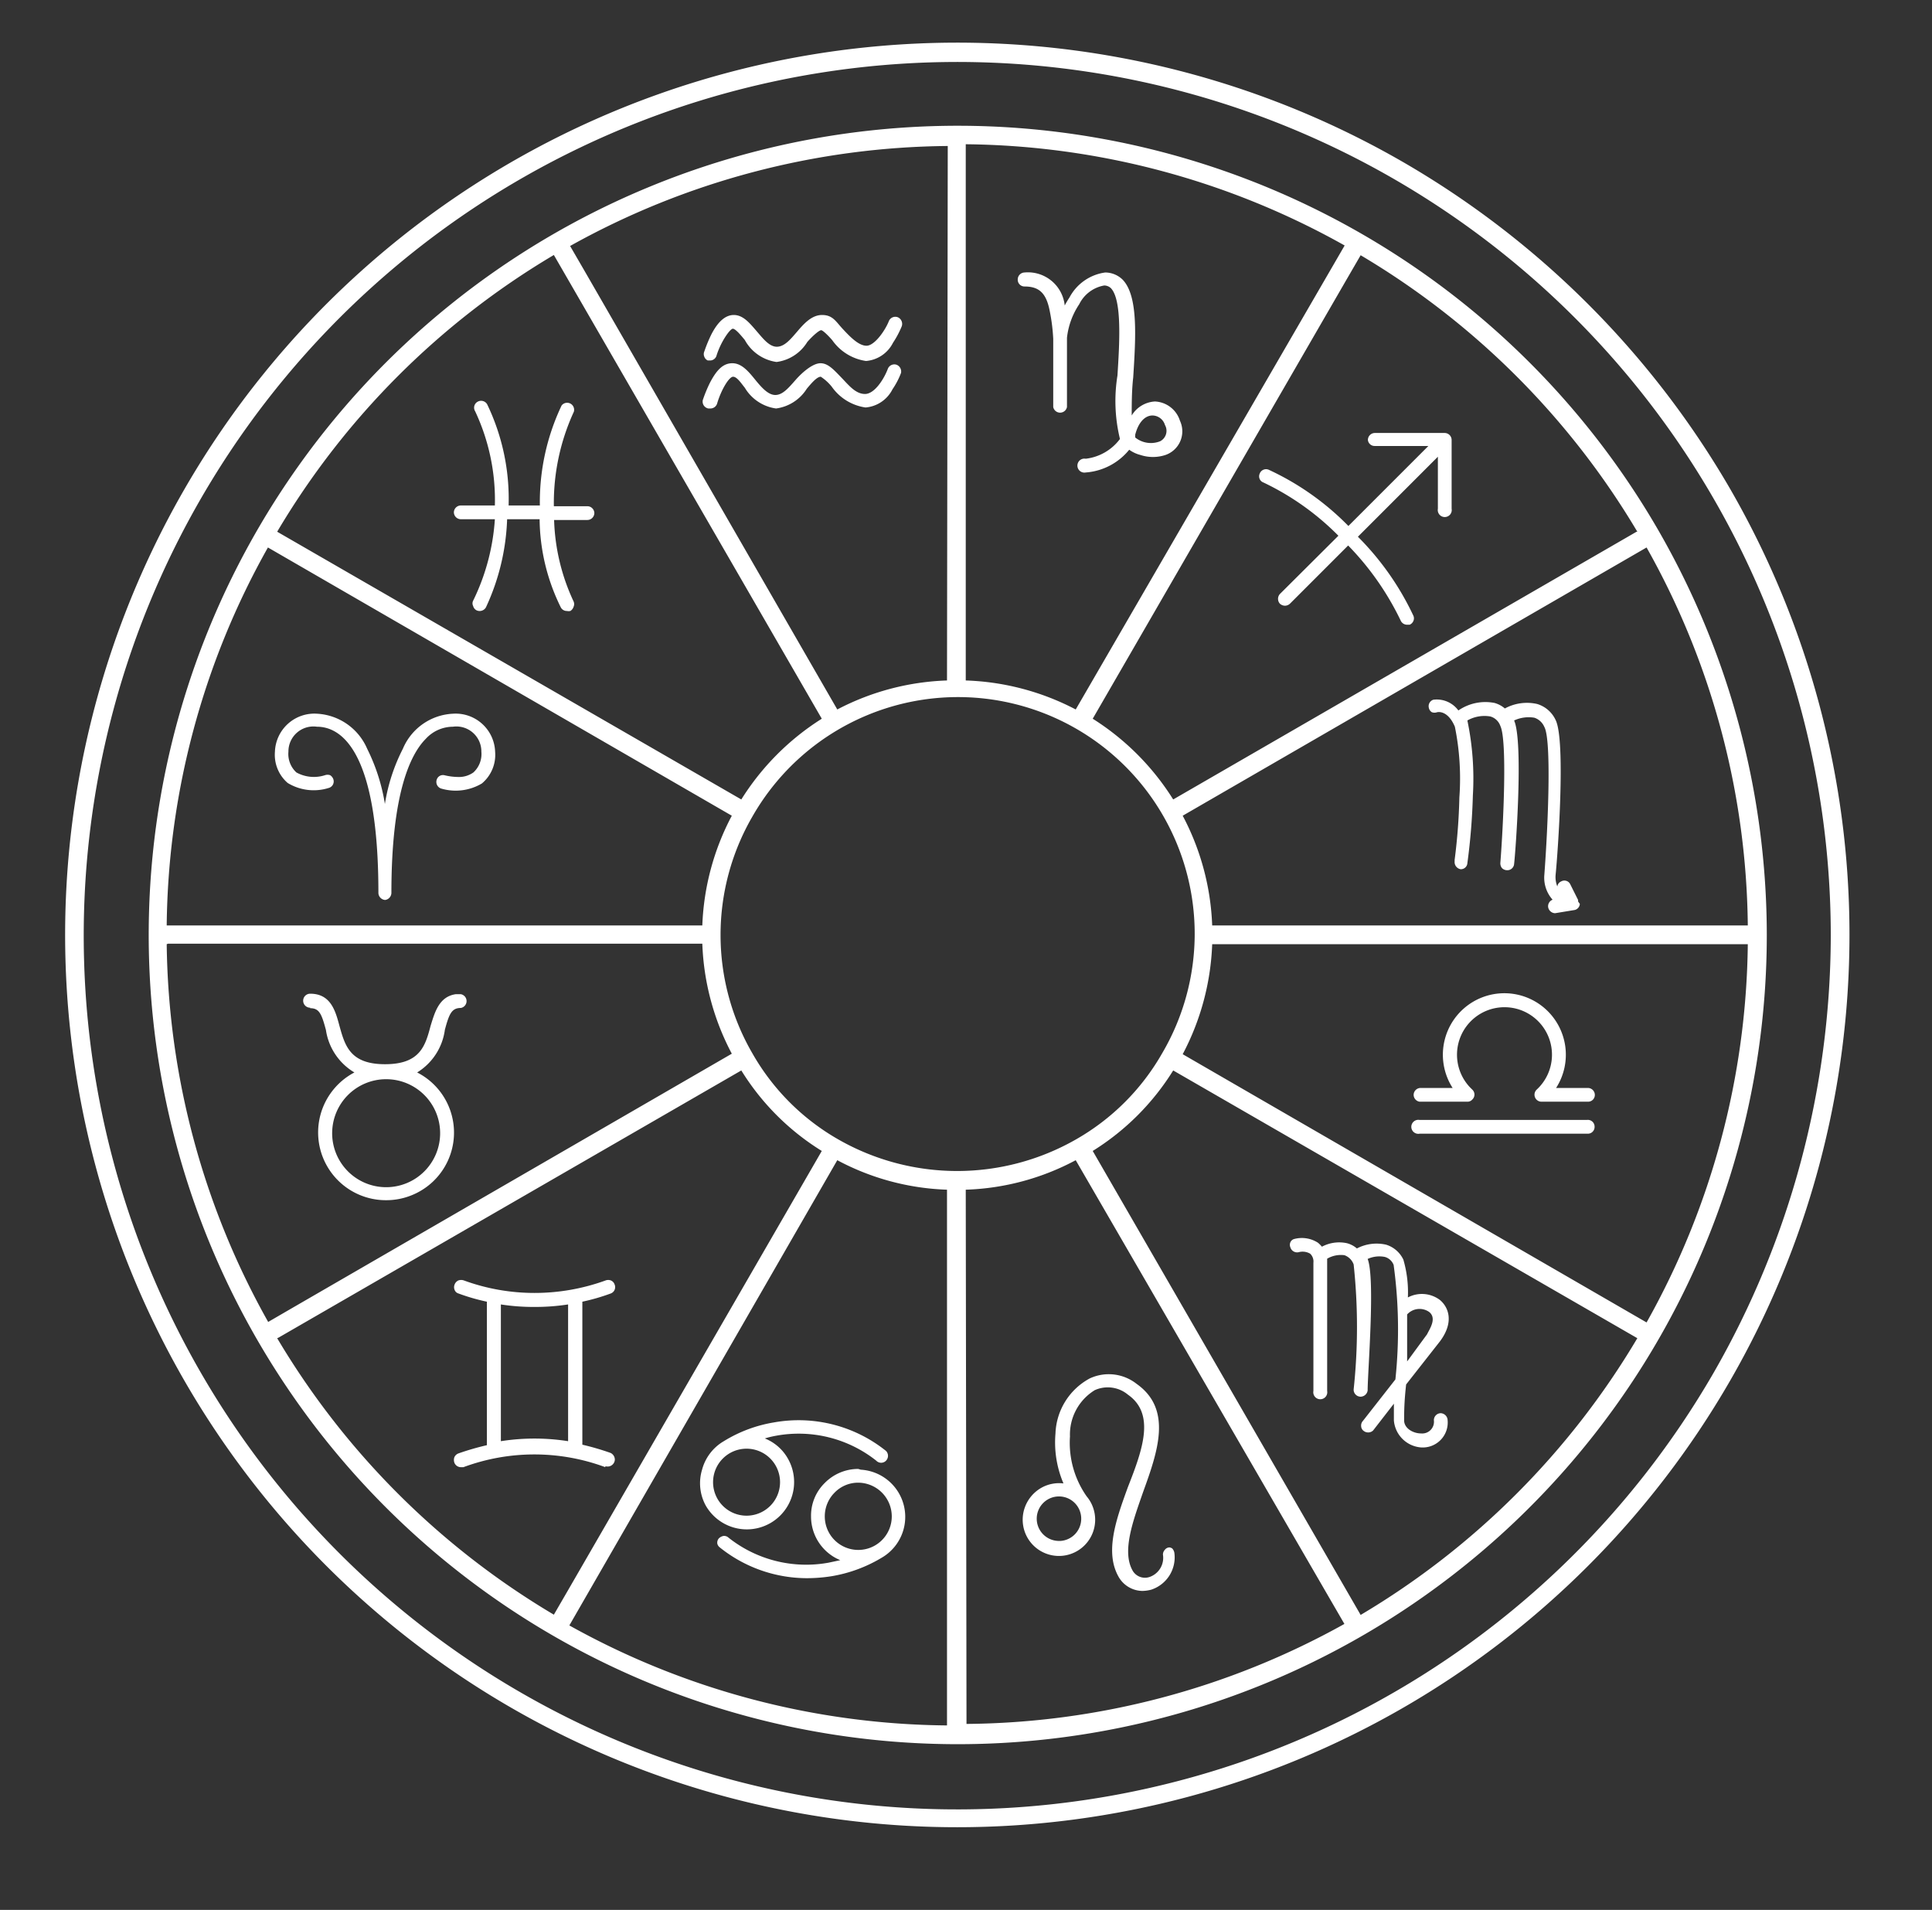 <?xml version="1.0" encoding="UTF-8" standalone="no"?><svg xmlns="http://www.w3.org/2000/svg" xmlns:xlink="http://www.w3.org/1999/xlink" data-name="Layer 1" fill="#000000" height="76.4" preserveAspectRatio="xMidYMid meet" version="1" viewBox="-0.8 0.1 77.3 76.4" width="77.3" zoomAndPan="magnify"><rect x="-0.8" y="0.1" width="77.3" height="76.4" fill="#333333" stroke="none"/><g id="change1_1"><path d="M68.42,19.65A35.9,35.9,0,0,0,55.35,6.59a35.69,35.69,0,1,0-35.7,61.82A35.7,35.7,0,0,0,68.42,19.65ZM67.77,55a34.95,34.95,0,1,1,4.68-17.48A35.2,35.2,0,0,1,67.77,55ZM65.55,21.31a32.37,32.37,0,1,0,4.34,16.18A32.48,32.48,0,0,0,65.55,21.31Zm3.58,15.81H47.7a10.16,10.16,0,0,0-1.18-4.39L65.08,22A31.41,31.41,0,0,1,69.13,37.12ZM45.7,42.23h0a9.22,9.22,0,0,1-3.47,3.46,9.58,9.58,0,0,1-9.47,0,9.2,9.2,0,0,1-3.46-3.46,9.44,9.44,0,0,1,0-9.46A9.47,9.47,0,0,1,47,37.49,9.45,9.45,0,0,1,45.7,42.23Zm-13,4.28a10,10,0,0,0,4.39,1.18V69.12a31.56,31.56,0,0,1-15.11-4Zm5.14,1.18a10,10,0,0,0,4.4-1.18L52.41,64.06l.58,1a31.57,31.57,0,0,1-15.12,4Zm4.4-19.21a10.18,10.18,0,0,0-4.4-1.16V5.87A31.58,31.58,0,0,1,53,9.92Zm-5.15-1.16a10.17,10.17,0,0,0-4.39,1.16L22.59,10.94l-.58-1a31.54,31.54,0,0,1,15.11-4Zm27.59-5.95L46.14,32.08a10.24,10.24,0,0,0-3.22-3.23L53.06,11.31l.58-1A31.63,31.63,0,0,1,64.71,21.37ZM21.36,10.3,32.08,28.85a10.24,10.24,0,0,0-3.22,3.23L10.29,21.37A31.55,31.55,0,0,1,21.36,10.3ZM9.92,22,28.48,32.73a10.16,10.16,0,0,0-1.18,4.39H5.87A31.44,31.44,0,0,1,9.92,22Zm-4,15.85H27.3a10.16,10.16,0,0,0,1.18,4.4L10.93,52.4l-1,.58A31.57,31.57,0,0,1,5.87,37.87Zm4.42,15.76L28.86,42.92a9.91,9.91,0,0,0,3.22,3.22L21.94,63.69l-.58,1A31.63,31.63,0,0,1,10.29,53.63ZM53.64,64.7,42.92,46.14a10,10,0,0,0,3.22-3.22L64.71,53.63A31.63,31.63,0,0,1,53.64,64.7ZM65.08,53,46.52,42.27a10.2,10.2,0,0,0,1.18-4.4H69.13A31.57,31.57,0,0,1,65.08,53ZM27.38,14.37a.26.26,0,0,1,0-.21,5.72,5.72,0,0,1,.28-.68q.4-.78.9-.78c.37,0,.63.32.89.62s.52.65.83.65.56-.31.81-.6.57-.67,1-.67.55.26.83.56.63.67.95.67.75-.61.9-1v0l0,0a.28.28,0,0,1,.35-.14.29.29,0,0,1,.16.36,3.78,3.78,0,0,1-.35.66,1.33,1.33,0,0,1-1.08.73,2,2,0,0,1-1.35-.83c-.11-.13-.36-.39-.44-.4s-.36.24-.56.47a1.7,1.7,0,0,1-1.23.8h0A1.72,1.72,0,0,1,29,13.7c-.15-.18-.37-.45-.48-.45s-.48.52-.65,1.07h0a.27.27,0,0,1-.26.2h-.09A.26.26,0,0,1,27.38,14.37Zm.16,2.07h.08a.28.28,0,0,0,.27-.19c.16-.55.48-1.08.64-1.08s.33.27.47.44a1.73,1.73,0,0,0,1.25.83,1.72,1.72,0,0,0,1.23-.79c.2-.24.41-.48.56-.48a1.88,1.88,0,0,1,.44.4,2,2,0,0,0,1.35.83,1.33,1.33,0,0,0,1.08-.73,3.11,3.11,0,0,0,.34-.65l0,0a.29.29,0,0,0-.18-.33.28.28,0,0,0-.35.17c-.15.4-.53,1-.91,1s-.65-.35-.95-.66-.53-.57-.83-.57-.71.34-1,.67-.52.6-.81.6-.56-.31-.82-.63-.53-.64-.9-.64-.63.27-.9.79a5.72,5.72,0,0,0-.28.68A.28.28,0,0,0,27.54,16.44Zm.08-.11ZM10.2,30.17a1.58,1.58,0,0,1,1.69-1.52,2.32,2.32,0,0,1,2,1.4,7.65,7.65,0,0,1,.71,2.21,7.35,7.35,0,0,1,.72-2.21,2.29,2.29,0,0,1,2-1.4,1.58,1.58,0,0,1,1.69,1.52,1.49,1.49,0,0,1-.53,1.27,2.05,2.05,0,0,1-1.64.2.28.28,0,0,1-.16-.37.26.26,0,0,1,.3-.16,2.41,2.41,0,0,0,.53.07,1,1,0,0,0,.63-.18,1,1,0,0,0,.32-.83,1,1,0,0,0-1.14-1h0a1.48,1.48,0,0,0-1.08.48c-.63.63-1.38,2.21-1.38,6.17a.29.29,0,0,1-.25.28h0a.29.29,0,0,1-.27-.28c0-5.79-1.54-6.65-2.46-6.65a1,1,0,0,0-1.14,1,1,1,0,0,0,.32.83,1.45,1.45,0,0,0,1.14.11h0a.31.31,0,0,1,.21,0,.31.31,0,0,1,.13.17.27.27,0,0,1-.19.34,2,2,0,0,1-1.64-.2A1.49,1.49,0,0,1,10.2,30.17ZM33.54,58.86a1.88,1.88,0,0,0-1.34.56,1.83,1.83,0,0,0-.55,1.34,1.89,1.89,0,0,0,1.17,1.75l-.47.1a5,5,0,0,1-4-1,.26.26,0,0,0-.2-.07.35.35,0,0,0-.19.1.26.26,0,0,0-.06.21A.27.27,0,0,0,28,62a5.58,5.58,0,0,0,3.48,1.23,6.35,6.35,0,0,0,1-.08,5.72,5.72,0,0,0,2-.74l0,0a1.89,1.89,0,0,0-.84-3.52Zm1.34,1.9a1.34,1.34,0,0,1-2.68,0,1.34,1.34,0,0,1,.39-.95,1.31,1.31,0,0,1,.95-.4A1.35,1.35,0,0,1,34.88,60.76Zm-7.44-.43a1.89,1.89,0,1,0,3.28-1.89,1.84,1.84,0,0,0-.92-.8,3.84,3.84,0,0,1,.46-.11,5,5,0,0,1,4,1,.27.27,0,0,0,.39,0,.28.28,0,0,0,0-.39h0A5.59,5.59,0,0,0,30.16,57a5.52,5.52,0,0,0-2,.75h0a1.88,1.88,0,0,0-.87,1.14A1.86,1.86,0,0,0,27.44,60.33Zm.29-.94a1.34,1.34,0,0,1,1.34-1.34,1.34,1.34,0,1,1-1.34,1.34ZM46.41,16.93a1.1,1.1,0,0,0-1-.77h0a1.16,1.16,0,0,0-.93.56c0-.43,0-1,.06-1.52v0c.1-1.59.21-3.25-.42-3.91a1,1,0,0,0-.7-.29,1.91,1.91,0,0,0-1.43,1,3.37,3.37,0,0,0-.19.32A1.48,1.48,0,0,0,40.19,11a.28.28,0,0,0-.27.28.27.27,0,0,0,.27.28c.58,0,.86.26,1,.93a7.51,7.51,0,0,1,.15,1.16v.1s0,0,0,.06h0c0,.56,0,1.2,0,2.12v.45a.28.28,0,0,0,.55,0V15.9c0-.9,0-1.66,0-2.29a3,3,0,0,1,.49-1.34,1.38,1.38,0,0,1,1-.75h0a.39.39,0,0,1,.27.11c.45.48.34,2.22.26,3.49a6.42,6.42,0,0,0,.1,2.54,2,2,0,0,1-1.37.79.28.28,0,1,0,0,.55,2.47,2.47,0,0,0,1.74-.91,1.32,1.32,0,0,0,.45.21,1.6,1.6,0,0,0,1,0A1,1,0,0,0,46.41,16.93Zm-.79.82a1,1,0,0,1-1-.15l0-.11c.12-.47.37-.76.68-.77h0a.53.53,0,0,1,.51.38A.47.47,0,0,1,45.62,17.75Zm-22.2,41a.29.29,0,0,0,.38-.26.3.3,0,0,0-.17-.27h0a10.51,10.51,0,0,0-1.13-.33V52.17a8.16,8.16,0,0,0,1.14-.33.27.27,0,0,0,.15-.36.26.26,0,0,0-.15-.16.3.3,0,0,0-.21,0,8.33,8.33,0,0,1-2.84.5,8.23,8.23,0,0,1-2.83-.5.33.33,0,0,0-.22,0,.29.29,0,0,0-.15.16.28.28,0,0,0,0,.22.23.23,0,0,0,.15.14,8.16,8.16,0,0,0,1.14.33v5.74a10.68,10.68,0,0,0-1.14.33.29.29,0,0,0-.16.15.33.33,0,0,0,0,.22.28.28,0,0,0,.26.18l.1,0a8.16,8.16,0,0,1,5.68,0Zm-1.49-1a8.67,8.67,0,0,0-2.69,0V52.28a8.54,8.54,0,0,0,1.34.1,8.67,8.67,0,0,0,1.35-.1Zm-4.35-6.08ZM46,62a.23.23,0,0,0-.19.09.28.28,0,0,0-.08.2.81.81,0,0,1-.53.89.57.57,0,0,1-.67-.23c-.46-.77,0-2,.4-3.15.59-1.63,1.19-3.32-.25-4.34a1.8,1.8,0,0,0-1.88-.22,2.61,2.61,0,0,0-1.37,2.2,4.18,4.18,0,0,0,.32,2,1.45,1.45,0,0,0-.84.15,1.48,1.48,0,0,0-.72.85,1.45,1.45,0,1,0,2.49-.48l0,0a3.73,3.73,0,0,1-.67-2.4A2.08,2.08,0,0,1,43,55.71a1.26,1.26,0,0,1,1.33.18c1.1.77.59,2.19,0,3.69-.47,1.29-.95,2.62-.36,3.62a1.11,1.11,0,0,0,.94.54h0a1.48,1.48,0,0,0,.35-.05,1.36,1.36,0,0,0,.93-1.45.34.34,0,0,0-.09-.2A.27.27,0,0,0,46,62Zm-3.54-1.15a.89.89,0,0,1-.83.89h-.06a.89.89,0,1,1,.89-.89Zm.1-.88ZM63,45.17a.27.27,0,0,1-.28.28H56a.28.28,0,1,1,0-.55h6.69A.27.27,0,0,1,63,45.17ZM55.76,43.9a.28.28,0,0,1,.28-.28h1.28a2.46,2.46,0,1,1,4.14,0h1.27a.28.28,0,0,1,.28.28.27.27,0,0,1-.28.27H60.87a.28.28,0,0,1-.19-.48A1.9,1.9,0,1,0,58,43.58l.11.11a.27.27,0,0,1,0,.39.25.25,0,0,1-.2.09H56A.28.28,0,0,1,55.76,43.9ZM17.36,20.59a.28.28,0,0,1,.28-.27H19a8.34,8.34,0,0,0-.79-3.77.27.27,0,0,1,.1-.38.28.28,0,0,1,.38.1,8.73,8.73,0,0,1,.86,4.05H20.8v0a9,9,0,0,1,.87-4,.28.28,0,0,1,.49.25,8.73,8.73,0,0,0-.8,3.78v0H22.7a.28.28,0,0,1,.28.27h0a.28.28,0,0,1-.28.28H21.37a8.23,8.23,0,0,0,.78,3.26.26.26,0,0,1,0,.21.31.31,0,0,1-.13.17.35.35,0,0,1-.14,0,.27.27,0,0,1-.24-.14,8.1,8.1,0,0,1-.85-3.53h-1.3a9.06,9.06,0,0,1-.85,3.53.29.29,0,0,1-.38.11.27.27,0,0,1-.13-.17.23.23,0,0,1,0-.21A8.69,8.69,0,0,0,19,20.87H17.64A.28.28,0,0,1,17.36,20.59ZM53.93,17.7a.28.28,0,0,1,.28-.28H57a.28.28,0,0,1,.28.28v2.75a.28.28,0,1,1-.55,0V18.37l-3.2,3.2a11.2,11.2,0,0,1,2.22,3.16.26.26,0,0,1,0,.21.28.28,0,0,1-.15.15l-.1,0a.28.28,0,0,1-.26-.17,11.28,11.28,0,0,0-2.1-3l-2.33,2.33a.3.3,0,0,1-.2.08h0a.32.32,0,0,1-.2-.08.29.29,0,0,1,0-.39l2.34-2.33a10.67,10.67,0,0,0-3-2.13.26.26,0,0,1-.15-.35.27.27,0,0,1,.36-.16,10.82,10.82,0,0,1,3.19,2.25l3.2-3.2H54.21A.27.27,0,0,1,53.93,17.7Zm8.48,18.56a.27.27,0,0,1-.2.24h0l-.79.13h0a.29.29,0,0,1-.28-.26.28.28,0,0,1,.18-.28,1.32,1.32,0,0,1-.33-1c.15-2,.29-5.39,0-5.91a.66.66,0,0,0-.4-.37,1.38,1.38,0,0,0-.81.11v0c.38.86.06,5.24,0,5.74a.27.27,0,0,1-.28.25.29.29,0,0,1-.21-.09.31.31,0,0,1-.06-.21c.12-1.53.28-4.89,0-5.47a.6.6,0,0,0-.4-.38,1.39,1.39,0,0,0-.92.16,11.34,11.34,0,0,1,.22,3,25.33,25.33,0,0,1-.22,2.71.26.26,0,0,1-.27.24h0a.29.29,0,0,1-.24-.31v-.06A23.31,23.31,0,0,0,57.59,32a10.4,10.4,0,0,0-.18-2.83c-.28-.66-.67-.59-.71-.58a.31.31,0,0,1-.21,0,.26.26,0,0,1-.12-.17.27.27,0,0,1,.18-.33h0a1.07,1.07,0,0,1,1,.43A1.9,1.9,0,0,1,59,28.22a1.09,1.09,0,0,1,.41.22,1.85,1.85,0,0,1,1.29-.18,1.19,1.19,0,0,1,.74.64c.41.81.09,5.31,0,6.2a1,1,0,0,0,.07.46.25.25,0,0,1,.15-.2.26.26,0,0,1,.37.12l.31.62,0,.06v0a.08.08,0,0,1,0,0Zm-5-1.67ZM11.61,40.43c.37,0,.46.24.63.87A2.38,2.38,0,0,0,13.38,43a2.71,2.71,0,0,0,1.27,5.11,2.68,2.68,0,0,0,1-.19A2.7,2.7,0,0,0,15.89,43,2.37,2.37,0,0,0,17,41.29c.17-.63.27-.87.64-.87a.28.28,0,0,0,0-.55h-.21v0c-.66.1-.83.71-1,1.26-.21.79-.41,1.54-1.82,1.54H14.6c-1.4,0-1.6-.75-1.82-1.54-.16-.6-.35-1.28-1.17-1.28a.28.28,0,0,0,0,.56Zm.88,5a2.16,2.16,0,1,1,2.16,2.16A2.16,2.16,0,0,1,12.49,45.39Zm44.32,8.33c.58-.77.35-1.37,0-1.66A1.2,1.2,0,0,0,55.53,52a4.68,4.68,0,0,0-.18-1.51,1.13,1.13,0,0,0-.69-.6,1.7,1.7,0,0,0-1.17.15,1,1,0,0,0-.4-.21,1.47,1.47,0,0,0-1,.14,1.21,1.21,0,0,0-.16-.16,1.19,1.19,0,0,0-.94-.15.23.23,0,0,0-.16.13.26.26,0,0,0,0,.21.28.28,0,0,0,.33.19.6.6,0,0,1,.46.06.43.43,0,0,1,.13.36v5.13a.28.28,0,1,0,.55,0V50.45a1.09,1.09,0,0,1,.69-.14.61.61,0,0,1,.37.37,23.5,23.5,0,0,1,0,5,.28.28,0,0,0,.28.29.29.29,0,0,0,.28-.25c0-.74.31-4.48,0-5.26a1.12,1.12,0,0,1,.69-.08.53.53,0,0,1,.35.32,19,19,0,0,1,.07,4.58l-1.3,1.66a.27.27,0,0,0-.07.21.24.24,0,0,0,.09.18.29.29,0,0,0,.2.07.28.28,0,0,0,.19-.08l.83-1.07c0,.21,0,.43,0,.67A1.18,1.18,0,0,0,56.06,58a1,1,0,0,0,1.06-1.09.29.29,0,0,0-.28-.28h0a.28.28,0,0,0-.27.28.47.47,0,0,1-.51.53c-.33,0-.68-.21-.68-.52s0-.73.08-1.44Zm-1.31.8c0-.71,0-1.34,0-1.88l0,0a.67.67,0,0,1,.88-.1c.33.26,0,.71-.08.89Zm-4.6-4.61Z" fill="#ffffff"/></g></svg>